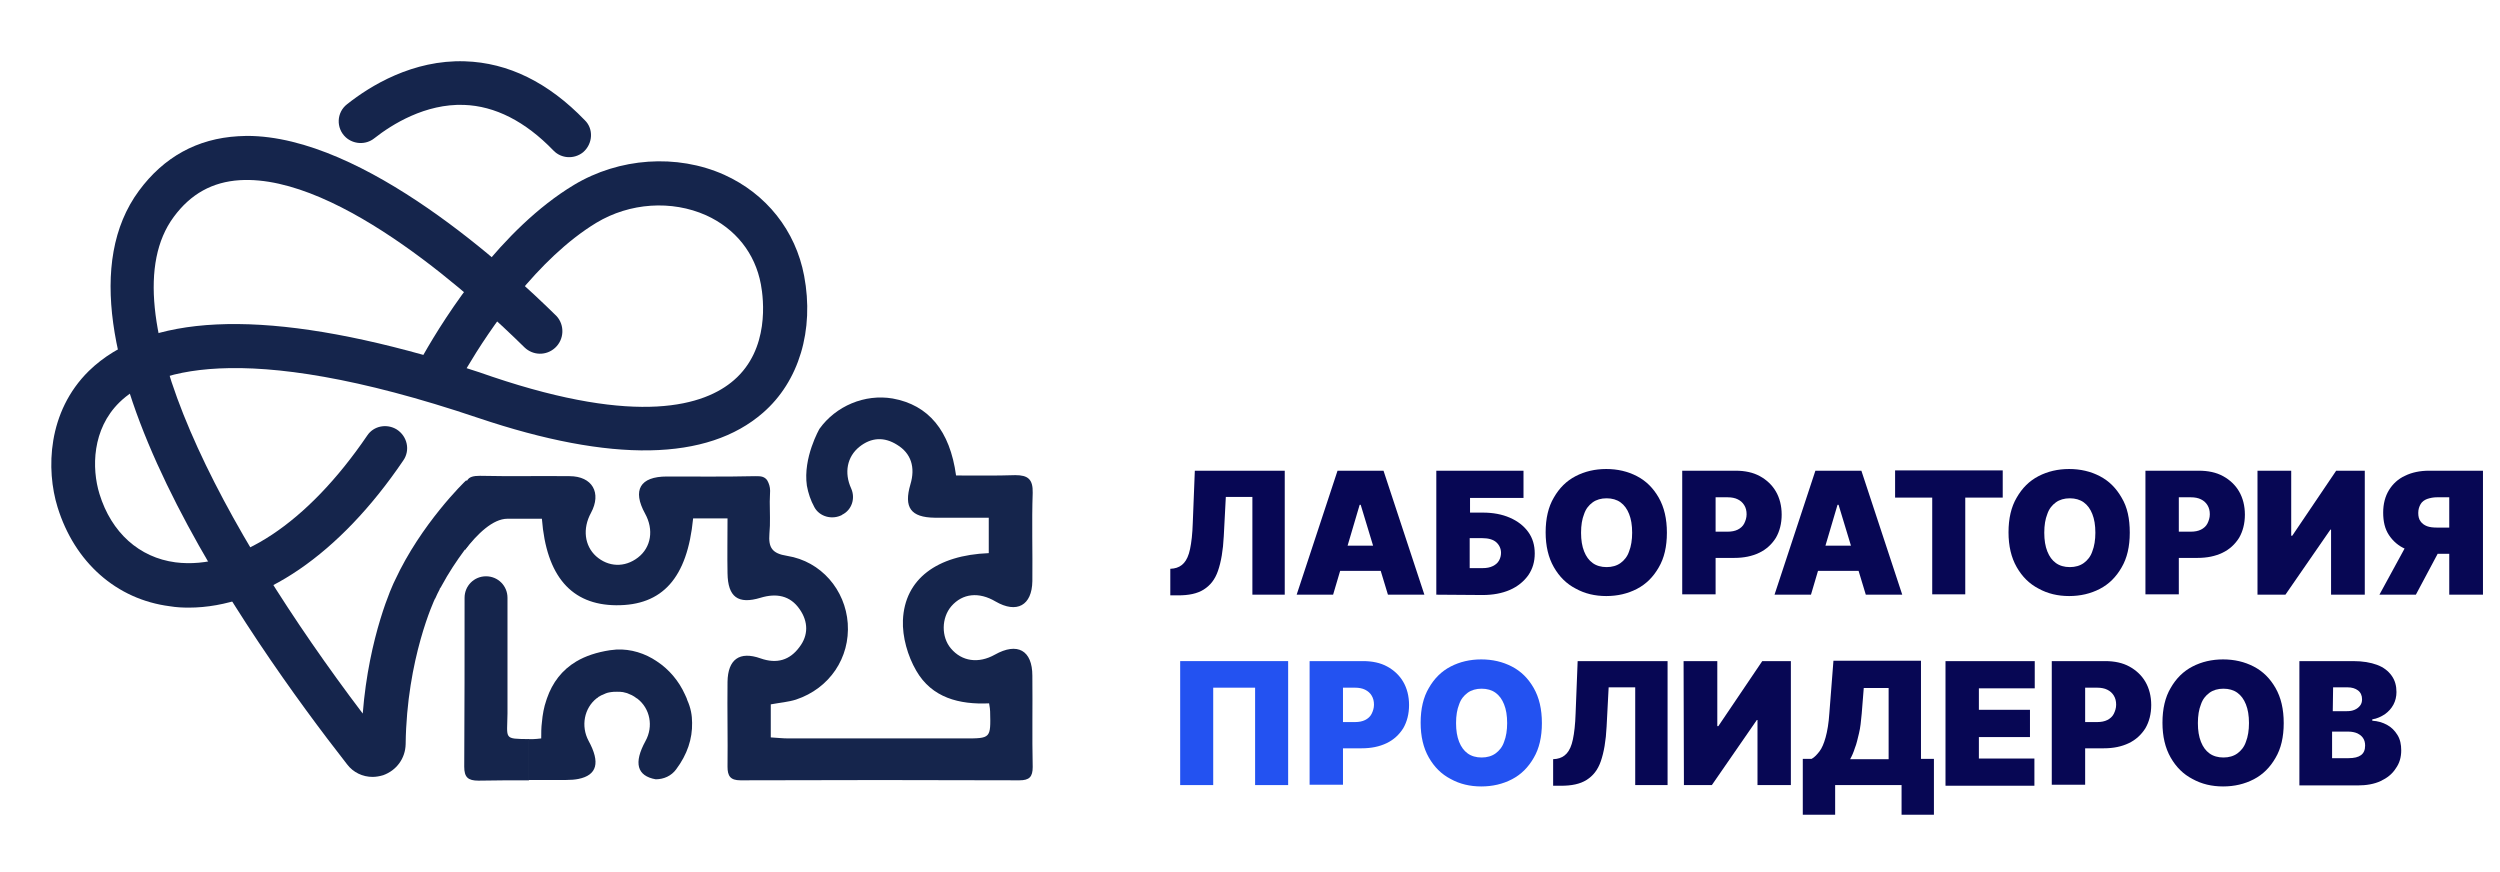<?xml version="1.0" encoding="UTF-8"?> <svg xmlns="http://www.w3.org/2000/svg" xmlns:xlink="http://www.w3.org/1999/xlink" version="1.1" id="Слой_1" x="0px" y="0px" viewBox="0 0 734 256" style="enable-background:new 0 0 734 256;" xml:space="preserve"> <style type="text/css"> .st0{fill:#070754;} .st1{fill:#2352F1;} .st2{fill:#15254C;} </style> <g> <path class="st0" d="M343.6,174.6V167l1-0.1c1.2-0.2,2.2-0.7,3-1.6s1.4-2.2,1.8-4.1s0.7-4.4,0.8-7.7l0.6-15.3h26.4v36.4h-9.5v-28.7 h-7.8l-0.6,11.5c-0.2,4.2-0.8,7.6-1.7,10.2s-2.3,4.3-4.2,5.5s-4.4,1.7-7.5,1.7h-2.3V174.6z"></path> <path class="st0" d="M391.4,174.6h-10.7l12-36.4h13.5l12,36.4h-10.7l-8-26.4h-0.3L391.4,174.6z M389.4,160.2h20.1v7.4h-20.1V160.2z "></path> <path class="st0" d="M421.7,174.6v-36.4h25.6v8h-15.7v4.3h3.7c3.1,0,5.7,0.5,8,1.5s4.1,2.4,5.4,4.2c1.3,1.8,1.9,3.9,1.9,6.3 s-0.6,4.5-1.9,6.4c-1.3,1.8-3.1,3.3-5.4,4.3c-2.3,1-5,1.5-8,1.5L421.7,174.6L421.7,174.6z M431.6,166.8h3.7c1.2,0,2.2-0.2,3-0.6 s1.4-0.9,1.8-1.6c0.4-0.7,0.6-1.5,0.6-2.3c0-1.2-0.5-2.3-1.4-3.1c-0.9-0.8-2.3-1.2-4.1-1.2h-3.7v8.8H431.6z"></path> <path class="st0" d="M489.4,156.4c0,4.1-0.8,7.5-2.4,10.2c-1.6,2.8-3.7,4.9-6.4,6.3s-5.7,2.1-9,2.1s-6.3-0.7-9-2.2 c-2.7-1.4-4.8-3.5-6.4-6.3c-1.6-2.8-2.4-6.2-2.4-10.2c0-4.1,0.8-7.5,2.4-10.2c1.6-2.8,3.7-4.9,6.4-6.3s5.7-2.1,9-2.1s6.3,0.7,9,2.1 s4.8,3.5,6.4,6.3C488.6,148.9,489.4,152.3,489.4,156.4z M479.2,156.4c0-2.2-0.3-4-0.9-5.5c-0.6-1.5-1.4-2.6-2.5-3.4 s-2.5-1.2-4.1-1.2s-3,0.4-4.1,1.2s-2,1.9-2.5,3.4c-0.6,1.5-0.9,3.3-0.9,5.5s0.3,4,0.9,5.5c0.6,1.5,1.4,2.6,2.5,3.4s2.5,1.2,4.1,1.2 s3-0.4,4.1-1.2s2-1.9,2.5-3.4C478.9,160.4,479.2,158.5,479.2,156.4z"></path> <path class="st0" d="M493.9,174.6v-36.4h15.7c2.7,0,5.1,0.5,7.1,1.6s3.6,2.6,4.7,4.5c1.1,1.9,1.7,4.2,1.7,6.8 c0,2.6-0.6,4.9-1.7,6.8c-1.2,1.9-2.8,3.4-4.9,4.4s-4.5,1.5-7.3,1.5h-9.4v-7.7h7.4c1.2,0,2.2-0.2,3-0.6s1.5-1,1.9-1.8 s0.7-1.7,0.7-2.7s-0.2-1.9-0.7-2.7s-1.1-1.3-1.9-1.7c-0.8-0.4-1.8-0.6-3-0.6h-3.5v28.5h-9.8V174.6z"></path> <path class="st0" d="M531.7,174.6H521l12-36.4h13.5l12,36.4h-10.7l-8-26.4h-0.3L531.7,174.6z M529.7,160.2h20.1v7.4h-20.1V160.2z"></path> <path class="st0" d="M556.4,146.1v-8H588v8h-11v28.4h-9.7v-28.4H556.4z"></path> <path class="st0" d="M625.3,156.4c0,4.1-0.8,7.5-2.4,10.2c-1.6,2.8-3.7,4.9-6.4,6.3s-5.7,2.1-9,2.1s-6.3-0.7-9-2.2 c-2.7-1.4-4.8-3.5-6.4-6.3c-1.6-2.8-2.4-6.2-2.4-10.2c0-4.1,0.8-7.5,2.4-10.2c1.6-2.8,3.7-4.9,6.4-6.3s5.7-2.1,9-2.1s6.3,0.7,9,2.1 s4.8,3.5,6.4,6.3C624.6,148.9,625.3,152.3,625.3,156.4z M615.2,156.4c0-2.2-0.3-4-0.9-5.5c-0.6-1.5-1.4-2.6-2.5-3.4 s-2.5-1.2-4.1-1.2s-3,0.4-4.1,1.2s-2,1.9-2.5,3.4c-0.6,1.5-0.9,3.3-0.9,5.5s0.3,4,0.9,5.5c0.6,1.5,1.4,2.6,2.5,3.4s2.5,1.2,4.1,1.2 s3-0.4,4.1-1.2s2-1.9,2.5-3.4C614.9,160.4,615.2,158.5,615.2,156.4z"></path> <path class="st0" d="M629.9,174.6v-36.4h15.7c2.7,0,5.1,0.5,7.1,1.6s3.6,2.6,4.7,4.5c1.1,1.9,1.7,4.2,1.7,6.8 c0,2.6-0.6,4.9-1.7,6.8c-1.2,1.9-2.8,3.4-4.9,4.4s-4.5,1.5-7.3,1.5h-9.4v-7.7h7.4c1.2,0,2.2-0.2,3-0.6s1.5-1,1.9-1.8 s0.7-1.7,0.7-2.7s-0.2-1.9-0.7-2.7s-1.1-1.3-1.9-1.7c-0.8-0.4-1.8-0.6-3-0.6h-3.5v28.5h-9.8V174.6z"></path> <path class="st0" d="M662.8,138.2h9.9v19.1h0.3l12.9-19.1h8.4v36.4h-9.9v-19.1h-0.2L671,174.6h-8.2V138.2z"></path> <path class="st0" d="M707.7,157.9h10.5l-8.9,16.7h-10.7L707.7,157.9z M729,174.6h-9.9V146h-3.5c-1.2,0-2.1,0.2-3,0.5 c-0.8,0.3-1.5,0.8-1.9,1.5s-0.7,1.5-0.7,2.6c0,1,0.2,1.9,0.7,2.5c0.4,0.6,1.1,1.1,1.9,1.4c0.8,0.3,1.8,0.4,3,0.4h7.4v7.7h-9.4 c-2.8,0-5.2-0.5-7.3-1.4s-3.7-2.3-4.9-4.1c-1.2-1.8-1.7-4-1.7-6.6s0.6-4.8,1.7-6.6c1.1-1.8,2.7-3.3,4.7-4.2c2-1,4.4-1.5,7.1-1.5 H729V174.6z"></path> <path class="st1" d="M378.2,194.1v36.4h-9.7v-28.6h-12.3v28.6h-9.7v-36.4H378.2z"></path> <path class="st1" d="M384.5,230.5v-36.4h15.7c2.7,0,5.1,0.5,7.1,1.6s3.6,2.6,4.7,4.5c1.1,1.9,1.7,4.2,1.7,6.8 c0,2.6-0.6,4.9-1.7,6.8c-1.2,1.9-2.8,3.4-4.9,4.4c-2.1,1-4.5,1.5-7.3,1.5h-9.4V212h7.4c1.2,0,2.2-0.2,3-0.6s1.5-1,1.9-1.8 s0.7-1.7,0.7-2.7s-0.2-1.9-0.7-2.7c-0.4-0.7-1.1-1.3-1.9-1.7c-0.8-0.4-1.8-0.6-3-0.6h-3.5v28.5h-9.8V230.5z"></path> <path class="st1" d="M452.7,212.3c0,4.1-0.8,7.5-2.4,10.2c-1.6,2.8-3.7,4.9-6.4,6.3s-5.7,2.1-9,2.1s-6.3-0.7-9-2.2 c-2.7-1.4-4.8-3.5-6.4-6.3c-1.6-2.8-2.4-6.2-2.4-10.2c0-4.1,0.8-7.5,2.4-10.2c1.6-2.8,3.7-4.9,6.4-6.3s5.7-2.1,9-2.1s6.3,0.7,9,2.1 s4.8,3.5,6.4,6.3C451.9,204.8,452.7,208.2,452.7,212.3z M442.5,212.3c0-2.2-0.3-4-0.9-5.5c-0.6-1.5-1.4-2.6-2.5-3.4 s-2.5-1.2-4.1-1.2s-3,0.4-4.1,1.2s-2,1.9-2.5,3.4c-0.6,1.5-0.9,3.3-0.9,5.5s0.3,4,0.9,5.5c0.6,1.5,1.4,2.6,2.5,3.4s2.5,1.2,4.1,1.2 s3-0.4,4.1-1.2c1.1-0.8,2-1.9,2.5-3.4C442.2,216.3,442.5,214.4,442.5,212.3z"></path> <path class="st0" d="M456,230.5v-7.6l1-0.1c1.2-0.2,2.2-0.7,3-1.6s1.4-2.2,1.8-4.1s0.7-4.4,0.8-7.7l0.6-15.3h26.4v36.4h-9.5v-28.7 h-7.8l-0.6,11.5c-0.2,4.2-0.8,7.6-1.7,10.2s-2.3,4.3-4.2,5.5s-4.4,1.7-7.5,1.7H456V230.5z"></path> <path class="st0" d="M494.3,194.1h9.9v19.1h0.3l12.9-19.1h8.4v36.4H516v-19.1h-0.2l-13.2,19.1h-8.2L494.3,194.1L494.3,194.1z"></path> <path class="st0" d="M529.3,239.2v-16.4h2.6c0.9-0.5,1.6-1.3,2.3-2.2s1.3-2.3,1.8-4.1c0.5-1.8,0.9-4.1,1.1-7.1l1.2-15.4H564v28.8 h3.8v16.4h-9.5v-8.7h-19.5v8.7L529.3,239.2L529.3,239.2z M543.2,222.9h11.3V202h-7.3l-0.6,7.5c-0.2,2.2-0.4,4.2-0.8,5.8 s-0.7,3.1-1.2,4.3C544.2,220.9,543.7,222,543.2,222.9z"></path> <path class="st0" d="M571.2,230.5v-36.4h26.2v8H581v6.3h15v8h-15v6.3h16.3v8h-26.1V230.5z"></path> <path class="st0" d="M602.4,230.5v-36.4h15.7c2.7,0,5.1,0.5,7.1,1.6s3.6,2.6,4.7,4.5c1.1,1.9,1.7,4.2,1.7,6.8 c0,2.6-0.6,4.9-1.7,6.8c-1.2,1.9-2.8,3.4-4.9,4.4s-4.5,1.5-7.3,1.5h-9.4V212h7.4c1.2,0,2.2-0.2,3-0.6s1.5-1,1.9-1.8 s0.7-1.7,0.7-2.7s-0.2-1.9-0.7-2.7s-1.1-1.3-1.9-1.7c-0.8-0.4-1.8-0.6-3-0.6h-3.5v28.5h-9.8V230.5z"></path> <path class="st0" d="M670.5,212.3c0,4.1-0.8,7.5-2.4,10.2c-1.6,2.8-3.7,4.9-6.4,6.3s-5.7,2.1-9,2.1s-6.3-0.7-9-2.2 c-2.7-1.4-4.8-3.5-6.4-6.3c-1.6-2.8-2.4-6.2-2.4-10.2c0-4.1,0.8-7.5,2.4-10.2c1.6-2.8,3.7-4.9,6.4-6.3s5.7-2.1,9-2.1s6.3,0.7,9,2.1 s4.8,3.5,6.4,6.3C669.7,204.8,670.5,208.2,670.5,212.3z M660.3,212.3c0-2.2-0.3-4-0.9-5.5c-0.6-1.5-1.4-2.6-2.5-3.4 s-2.5-1.2-4.1-1.2s-3,0.4-4.1,1.2s-2,1.9-2.5,3.4c-0.6,1.5-0.9,3.3-0.9,5.5s0.3,4,0.9,5.5c0.6,1.5,1.4,2.6,2.5,3.4s2.5,1.2,4.1,1.2 s3-0.4,4.1-1.2s2-1.9,2.5-3.4C660,216.3,660.3,214.4,660.3,212.3z"></path> <path class="st0" d="M675.1,230.5v-36.4h15.8c2.8,0,5.1,0.4,7,1.1s3.3,1.8,4.3,3.2c1,1.4,1.4,3,1.4,4.8c0,1.3-0.3,2.6-0.9,3.7 s-1.4,2-2.5,2.8c-1.1,0.7-2.3,1.3-3.7,1.5v0.4c1.6,0.1,3,0.5,4.3,1.2s2.3,1.7,3.1,3s1.1,2.8,1.1,4.5c0,2-0.5,3.8-1.6,5.3 c-1,1.6-2.5,2.8-4.4,3.7c-1.9,0.9-4.2,1.3-6.8,1.3h-17.1V230.5z M684.9,208.8h4.1c0.9,0,1.6-0.1,2.3-0.4s1.2-0.7,1.6-1.2 c0.4-0.5,0.6-1.1,0.6-1.9c0-1.1-0.4-2-1.2-2.6s-1.8-0.9-3.1-0.9H685L684.9,208.8L684.9,208.8z M684.9,222.6h4.6 c1.7,0,2.9-0.3,3.7-0.9s1.2-1.5,1.2-2.8c0-0.9-0.2-1.6-0.6-2.2c-0.4-0.6-0.9-1-1.7-1.4c-0.7-0.3-1.6-0.5-2.6-0.5h-4.8v7.8H684.9z"></path> </g> <g> <path class="st2" d="M203.2,212.2c0.1,4.7-1.4,9.3-4.7,13.7c-1.4,1.9-3.6,2.9-6,2.9l0,0c-5.5-1-6.5-4.8-3-11.2 c2.4-4.3,1.4-9.6-2.4-12.5c-0.1,0-0.1-0.1-0.2-0.1c-0.2-0.2-0.5-0.3-0.7-0.5c-0.2-0.1-0.4-0.2-0.7-0.4c-0.5-0.2-0.9-0.4-1.4-0.6 c-0.5-0.1-0.8-0.2-1.2-0.3c-0.6-0.1-1.1-0.1-1.7-0.1h-0.1c-0.6,0-1.2,0-1.7,0.1c-0.2,0-0.4,0.1-0.6,0.1c-0.6,0.1-1.3,0.4-1.9,0.7 c-0.3,0.1-0.5,0.2-0.8,0.4c-0.3,0.1-0.5,0.3-0.7,0.5c-0.1,0-0.1,0.1-0.2,0.1c-3.7,2.9-4.7,8.2-2.4,12.5c3.5,6.4,2.5,10.1-3,11.2 c-1,0.2-2.2,0.3-3.6,0.3c-3.7,0-7.4,0-11.1,0v-12c0.5,0,1,0,1.5,0c0.6,0,1.3-0.1,2.3-0.2c0-1.6,0-3.2,0.2-4.7 c0.2-2.3,0.6-4.5,1.3-6.5c0.1-0.2,0.1-0.4,0.2-0.6c1.6-4.6,4.4-8.3,8.6-10.8c2.7-1.6,6-2.7,9.9-3.3c0.7-0.1,1.3-0.1,1.9-0.2 c4.2-0.2,8.4,1.1,11.9,3.5c3.5,2.3,6.4,5.7,8.2,9.7c0.2,0.4,0.3,0.7,0.5,1.1c0.1,0.2,0.1,0.4,0.2,0.6 C202.8,207.8,203.2,210,203.2,212.2z"></path> <path class="st2" d="M155.3,217v12.1c-4.9,0-9.9,0-14.8,0.1c-3.1,0-4.2-1-4.2-4.1c0.1-16.5,0.1-33.1,0.1-49.6 c0-3.5,2.8-6.3,6.3-6.3l0,0c3.5,0,6.3,2.8,6.3,6.3c0,11.4,0,22.7,0,34C148.9,217.1,147.8,216.9,155.3,217z"></path> <path class="st2" d="M303.2,144.7c-0.3,8.6,0,17.2-0.1,25.9c-0.1,7.2-4.6,9.6-10.8,6c-4.9-2.9-9.7-2.4-13,1.4 c-2.9,3.4-3,9-0.1,12.4c3.2,3.8,8.1,4.5,12.9,1.8c6.6-3.7,11-1.3,11,6.2c0.1,8.9-0.1,17.9,0.1,26.8c0,2.9-1,3.9-3.9,3.9 c-27.3-0.1-54.6-0.1-81.9,0c-3,0-3.8-1.3-3.8-4c0.1-8.3-0.1-16.6,0-24.9c0.1-6.6,3.5-9.1,9.7-6.9c4.8,1.7,8.6,0.5,11.4-3.3 c2.7-3.5,2.6-7.5,0.1-11.1c-2.8-4.1-6.9-4.8-11.5-3.4c-6.6,2-9.6-0.2-9.7-7.2c-0.1-5.2,0-10.5,0-16.1h-10.1 c-1.7,17.5-9,25.6-22.6,25.5c-13.1-0.1-20.5-8.5-21.8-25.4H149c-4.3,0-8.9,4.5-12.5,9.2v-0.1c0-5.8,0-11.6,0-17.3 c0-1.4,0.2-2.4,0.7-3.1c0.6-1,1.8-1.3,3.7-1.3c8.8,0.2,17.6,0,26.3,0.1c6.7,0,9.5,4.9,6.3,10.8c-2.5,4.6-1.9,9.6,1.5,12.7 c3.6,3.2,8.4,3.4,12.3,0.4s4.7-8.2,2.1-12.9c-3.8-6.9-1.5-10.9,6.4-10.9c8.6,0,17.2,0.1,25.9-0.1c0.9,0,1.6,0,2.2,0.2 s1.1,0.6,1.4,1.1c0.5,0.9,0.8,1.9,0.8,2.9c0,0.1,0,0.2,0,0.2c0,1-0.1,2-0.1,3.1c0,3.1,0.2,6.3-0.1,9.4c-0.3,4,0.7,5.8,5.2,6.5 c10,1.6,17.1,10,17.8,19.8c0.7,10.1-5.3,19.1-15.2,22.4c-2.2,0.7-4.7,0.9-7.4,1.4v9.7c1.8,0.1,3.5,0.3,5.2,0.3 c17.2,0,34.5,0,51.7,0c7.7,0,7.7,0,7.5-7.9c0-0.6-0.1-1.2-0.3-2.4c-8.7,0.4-16.8-1.6-21.4-9.6c-2.5-4.3-4.1-9.9-3.9-14.8 c0.5-12.1,10-19.1,25.2-19.7V152c-5.5,0-10.7,0-15.9,0c-7-0.1-9.1-3-7.1-9.8c1.5-5,0.2-9.1-3.9-11.6c-3.8-2.4-7.6-2.2-11.1,0.6 c-3.6,2.9-4.5,7.6-2.4,12.2l0,0c1.3,2.9,0.2,6.3-2.6,7.7c0,0-0.1,0-0.1,0.1c-2.9,1.5-6.6,0.5-8.1-2.3c-1.1-2-1.8-4.1-2.2-6.3 c-1.2-8.2,3.7-16.7,3.7-16.7c4.8-6.7,13.3-10.3,21.5-8.9c10.5,1.9,16.8,9.4,18.6,22.6c5.7,0,11.6,0.1,17.4-0.1 C301.8,139.5,303.3,140.7,303.2,144.7z"></path> <path class="st2" d="M55.4,178.4c-1.9,0-3.7-0.1-5.5-0.4c-15.7-2-28-12.9-33-29.1c-3.4-11-3-28,9.2-40c17.1-16.6,50-18.2,98.2-4.7 c6.7-11.8,22.8-37,44.2-49.9c13.3-8,30.2-9.2,44.1-3c12.4,5.6,21,16.4,23.5,29.7c3,15.9-1.5,31-12.1,40.2 c-16.3,14.2-44.4,14.7-83.6,1.5c-71.1-24-96.5-13.2-105.3-4.6c-8.1,7.9-8.2,19.4-5.9,26.9c3.5,11.4,11.7,18.7,22.3,20.1 c18,2.3,38.8-11.5,56.3-37.2c1.9-2.9,5.8-3.6,8.7-1.8l0,0c3.1,2,4,6.1,1.9,9.1C99.7,162.8,76.8,178.4,55.4,178.4z M137,108.1 c2.5,0.8,5,1.6,7.5,2.5c43,14.5,62.4,8.5,71,1c10.5-9.1,8.7-23.8,7.9-28.1c-1.7-9.2-7.5-16.4-16.1-20.3 c-10.1-4.5-22.4-3.7-32.2,2.2C157.8,75.9,143.8,96.6,137,108.1z"></path> <path class="st2" d="M171.2,44.7c-2.6,2.1-6.4,1.9-8.7-0.5c-8.3-8.6-17.2-13.1-26.3-13.4c-11.3-0.4-21.1,5.7-26.3,9.8 c-2.5,2-6.1,1.8-8.4-0.3l0,0c-2.9-2.7-2.7-7.3,0.4-9.7c6.8-5.4,19.3-13.1,34.6-12.6c12.7,0.4,24.5,6.2,35.2,17.3 C174.3,37.8,174.1,42.2,171.2,44.7L171.2,44.7z"></path> <path class="st2" d="M163,102.1L163,102.1c-2.6,2.4-6.5,2.3-9-0.1c-13.3-13.1-54.1-50.9-83.6-49.1c-8,0.5-14.4,4-19.4,10.8 c-20.1,27.2,14.6,91.8,55.5,145.8c1.8-22.8,8.8-37.9,9.5-39.2c7.6-16.4,20.3-28.8,20.9-29.3l4.5,4.7l4.5,4.7l0,0 c-0.3,0.3-4.7,4.6-9.5,11.1c-2.3,3.1-4.7,6.7-6.8,10.6c0,0.1-0.1,0.1-0.1,0.2c-0.1,0.1-0.1,0.2-0.2,0.3c0,0,0,0.1-0.1,0.1 c0,0.1-0.1,0.1-0.1,0.2v0.1c-0.5,0.9-0.9,1.8-1.3,2.7l-0.1,0.1c-0.1,0.2-8.3,17.5-8.6,42.7c-0.1,4.2-2.7,7.7-6.6,9.1 c-1,0.3-2.1,0.5-3.1,0.5c-2.9,0-5.7-1.3-7.5-3.7C73.2,187.7,9.8,98,40.8,56c7.3-9.9,17.1-15.3,29.1-16c0.8,0,1.7-0.1,2.6-0.1 c34.5,0,76.8,39,90.9,52.9C165.8,95.4,165.7,99.6,163,102.1z"></path> </g> </svg> 